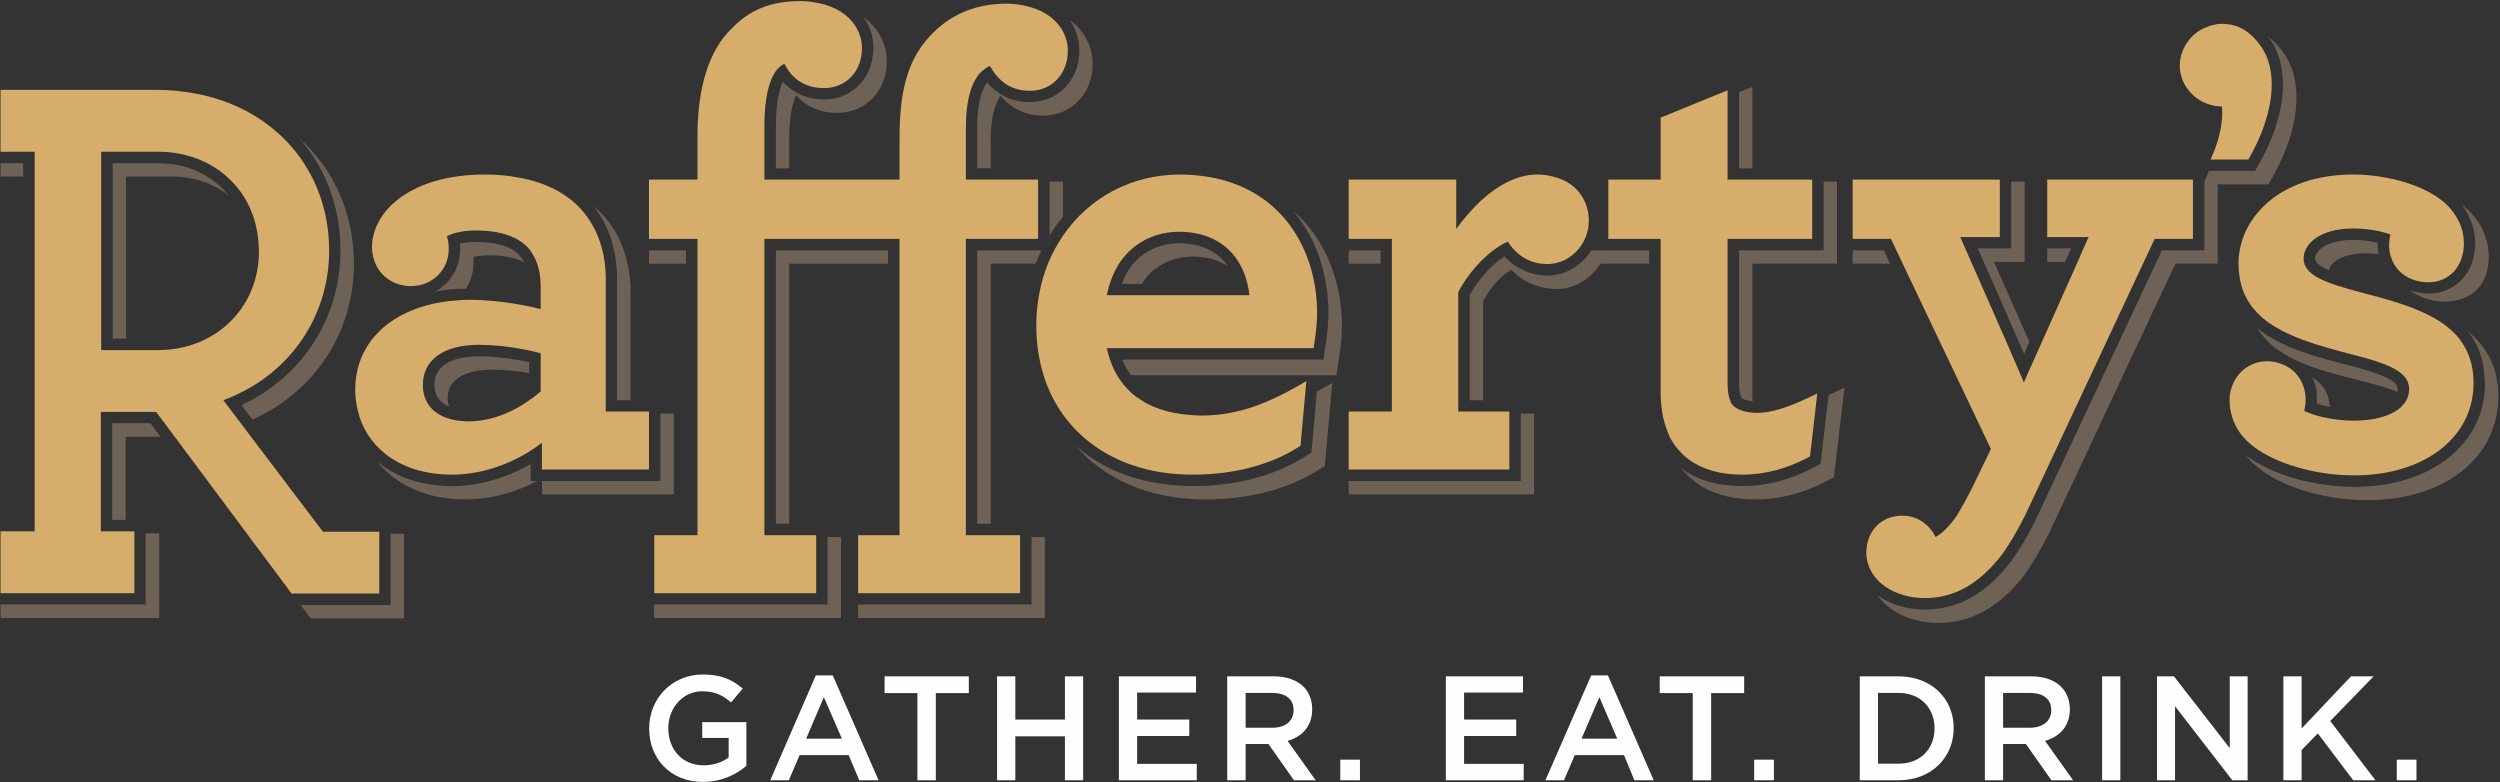 <?xml version="1.0" encoding="UTF-8"?> <svg xmlns="http://www.w3.org/2000/svg" width="1371" height="429" viewBox="0 0 1371 429" fill="none"><rect x="0" y="0" width="1371" height="429" fill="#333333" stroke="none"/><g clip-path="url(#clip0_743_536)"><path fill-rule="evenodd" clip-rule="evenodd" d="M355.9 225.7V257.5H297.2V242.8C283.2 253.7 264.9 260.3 247.9 260.3C233.1 260.3 220.5 256.2 211.4 249C203.7 242.9 198.3 234.6 196.1 224.7C195.3 221.2 194.8 217.5 194.8 213.6C194.8 193.4 206.8 177.7 226.6 169.9C233.4 167.2 241.2 165.5 249.6 164.8C252.3 164.6 255 164.4 257.8 164.4C265.9 164.4 274.4 165.3 281.9 166.5C287.5 167.4 292.6 168.5 296.5 169.5V156.2C296.5 155.8 296.4 155.4 296.4 155C296.3 148.9 294.7 143.6 292 139.2C291.5 138.5 291 137.7 290.5 136.9C284.8 130 274.9 126.4 261 126.4C253.5 126.4 248.7 127.8 245.1 129.5C245.7 131.7 246.1 134.2 246.1 136.4C246.1 148.1 237.1 156.9 225.2 156.9C221.1 156.9 217.4 155.8 214.3 154C209.9 151.5 206.7 147.5 205.1 142.5C204.5 140.4 204 138.1 204 135.7C204 115.8 225.3 95.7 266 95.7C272.6 95.7 278.8 96.3 284.6 97.4C299.6 100.1 311.6 106.4 319.7 115.9C320.1 116.3 320.4 116.8 320.7 117.2C328.2 126.7 332.2 139 332.2 153V225.7H355.9ZM241.4 227.6C245.1 229.6 249.7 230.8 255.2 231C255.7 231 256.2 231.1 256.7 231.1C273.5 231.1 287.4 222.4 296.5 214.7V193.7C287.9 191.5 275.7 189.1 262.4 189.1C243.3 189.1 231.9 197.4 231.9 211.1C231.9 218.6 235.3 224.3 241.4 227.6Z" fill="#D6AD6A"></path><path d="M536.999 293.5H529.699V131H569.299V105.9V99.6V98.5H543.299H536.999H529.699V70C529.699 56.7 531.899 47.3 536.699 40.9C538.599 38.8 540.699 37.1 542.899 36.1C544.599 39.3 546.599 42 549.099 44.1C549.966 44.9 550.899 45.633 551.899 46.3C555.599 48.6 559.899 49.8 564.799 49.8C576.899 49.8 585.599 40.5 585.599 27.8C585.599 23.2 584.199 19.1 581.899 15.5C577.999 9.5 571.199 5.1 562.299 3.2C559.099 2.5 555.699 2 551.999 2C535.899 2 522.399 7.4 511.899 17.8C498.699 30.7 493.299 47.5 493.299 75.7V98.5H432.799H426.599H419.199V68.6C419.199 54.4 421.599 44 425.899 38.4C427.166 37 428.566 35.833 430.099 34.9C431.766 38.233 433.833 40.933 436.299 43C437.166 43.8 438.099 44.467 439.099 45C442.699 47.2 446.966 48.3 451.899 48.3C463.999 48.3 472.699 39.1 472.699 26.4C472.699 21.8 471.299 17.7 468.999 14.1C465.099 8.1 458.299 3.7 449.399 1.8C446.199 1.1 442.799 0.6 439.099 0.6C422.899 0.6 411.099 5.3 401.199 15.7C388.899 27.5 382.499 47.8 382.499 74.3V98.5H355.899V131H356.999H363.299H382.499V138.4V144.6V293.5H358.799V325.3H359.799H366.099H447.599V300.8V294.5V293.5H432.799H426.599H419.199V131H493.299V138.4V144.6V293.5H470.599V325.3H471.699H477.899H559.399V300.8V294.5V293.5H543.299H536.999Z" fill="#D6AD6A"></path><path fill-rule="evenodd" clip-rule="evenodd" d="M704.6 120C716.6 134.2 722.3 152.9 722.3 171.5C722.3 176.3 721.8 181.9 720.8 188.2L720.4 190.9H607C609.4 202.5 615 211.5 623.2 217.7H623.3C630.5 223.1 639.8 226.4 651 227.4C653.5 227.6 655.9 227.9 658.5 227.9C675.9 227.9 691.6 223.1 711.2 212L716.4 209L716 213.6L715.3 221.1L713.2 244.5L711.9 245.3C696.2 255.2 676.1 260.3 653.9 260.3C629.5 260.3 609 252.8 594.1 239.7C581.5 228.6 573 213.6 569.8 195.5C568.8 190.1 568.3 184.5 568.3 178.5C568.3 166.3 570.6 154.9 574.7 144.6C576.9 139.2 579.7 134.1 582.9 129.3C597 108.7 620.1 95.7 647.2 95.7C653.1 95.7 658.6 96.3 663.8 97.2C681.6 100.4 695.1 108.8 704.6 120ZM685.2 161.9C684.3 154 681.8 147.2 678 141.8C671.3 132.4 660.5 127.1 646.5 127.1C630.4 127.1 612 136.4 607 161.9H685.2Z" fill="#D6AD6A"></path><path d="M867.5 107.6C864.4 102.6 859.2 98.7 851.9 96.9C849.2 96.2 846.3 95.7 843 95.7C832.8 95.7 822.2 100.9 812.2 110C810.133 111.934 808.066 114.067 806 116.4C803.5 119.2 801 122.2 798.6 125.6V105.9V99.6V98.5H739.6V131H740.7H746.9H763.3V138.4V144.6V225.7H739.6V257.5H740.7H746.9H827.7V233.1V226.8V225.7H813.3H807H799.7V160.2C806.2 147.8 817.3 136.7 826.9 132.5C828.5 135.2 830.9 137.9 833.8 140.1C834.2 140.3 834.6 140.6 835 140.9C838.6 143.3 843.2 144.8 848.7 144.8C860.9 144.8 871.3 134 871.3 121.2C871.3 116.4 870.1 111.7 867.5 107.6Z" fill="#D6AD6A"></path><path d="M964 226.4C963.933 226.4 963.867 226.4 963.8 226.4C960.5 226.4 957.9 226 955.6 225.3C952.7 224.4 950.5 222.9 949.3 220.9C948 218 947.4 214.8 947.4 210.4V131H993.8V105.9V99.6V98.5H961H954.8H947.4V59.9V53.1V49.5L910.7 64.5V98.5H882V115.2V131H883.1H884.6H889.3H910.7V138.4V144.6V215.8C910.7 220.1 911.2 224.5 912 228.6C912.9 232.5 914.1 236.1 915.6 239.4V239.5C918.3 244.6 921.8 248.8 926.3 252.1C933.7 257.5 943.5 260.3 955.3 260.3C967.5 260.3 979.2 257.3 991.1 251.1L992.6 250.4L995.3 227.1L996.1 219.9L996.6 215.8L991.5 218.2C980.2 223.6 971 226.4 964 226.4Z" fill="#D6AD6A"></path><path d="M1122.7 130H1123.7H1130H1145.4L1142.1 137.3L1139.4 143.6L1115.5 197.1L1112 204.9L1109.9 209.8C1105.7 199.7 1096.2 178 1075 130H1096.7V105.9V99.6V98.5H1016V131H1017.1H1023.4H1037L1040.5 138.4L1091.8 246.2L1090.3 249.4L1082.2 266.1C1079.1 272.4 1075.9 278.2 1072.9 283.1C1071 285.8 1069.1 288.1 1067.2 290C1065.6 291.7 1064 292.9 1062.3 294C1062 294.1 1061.8 294.3 1061.5 294.5C1061.23 293.967 1060.93 293.433 1060.6 292.9V292.8C1058.3 289.1 1054.7 285.6 1049.9 283.9C1047.9 283.2 1045.7 282.8 1043.2 282.8C1031.6 282.8 1023.5 291.2 1023.5 303.3C1023.5 305.5 1023.9 307.7 1024.6 309.7C1026.2 314.6 1029.6 318.8 1034.3 322C1039.9 325.7 1047.3 328 1055.6 328C1071.8 328 1085.7 320.1 1098.2 303.7C1102.4 297.7 1106.4 290.9 1110.6 282.6L1181.6 131H1202.6V105.9V99.6V98.5H1122.7V130Z" fill="#D6AD6A"></path><path d="M1349.2 186.5V186.4C1339 173 1319.4 166.7 1297.1 161C1285.2 157.9 1276.7 155.3 1271.2 152.3C1265.9 149.4 1263.3 146.1 1263.3 141.7C1263.3 133.6 1272.6 125.3 1290.3 125.3C1297.9 125.3 1305.3 126.5 1310.9 128.6C1310.4 130.5 1310.3 132.3 1310.2 133.8C1310.2 134.1 1310.2 134.4 1310.2 134.6C1310.2 136.7 1310.5 138.6 1311 140.4C1311.13 140.667 1311.23 140.9 1311.3 141.1C1312.8 145.8 1315.8 149.5 1320.1 151.9C1323.4 153.7 1327.3 154.8 1331.7 154.8C1343.2 154.8 1351.2 146 1351.2 133.6C1351.2 127.3 1349.2 121.6 1345.5 116.6C1344.6 115.3 1343.6 114.1 1342.5 112.9C1335 105.5 1322.5 99.9 1308.3 97.4C1302.6 96.3 1296.7 95.7 1290.6 95.7C1249.3 95.7 1227.6 120.3 1227.6 144.5C1227.6 148.6 1228.1 152.2 1228.9 155.6C1231 163.9 1235.7 170.3 1242.2 175.5C1253.5 184.3 1270.4 189.4 1289.9 194.4C1309.4 199.2 1318.2 203.5 1320.5 209.7C1320.9 210.8 1321.2 212 1321.2 213.3C1321.2 214.7 1320.9 216 1320.6 217.3C1317.5 227.1 1303.4 230.7 1291 230.7C1288.8 230.7 1286.6 230.6 1284.6 230.4C1279.7 230 1275.3 229.2 1271.6 228.2C1268.4 227.3 1265.7 226.3 1263.6 225.3C1264.1 223.4 1264.4 221.3 1264.4 218.9C1264.4 215 1263.3 211.4 1261.6 208.3C1259.1 204 1255.1 200.8 1250.1 199.2C1247.9 198.5 1245.7 198.1 1243.2 198.1C1231.7 198.1 1222.7 207.6 1222.7 219.6C1222.7 222.4 1223.1 225 1223.8 227.6C1225.2 232.8 1227.8 237.4 1232.1 241.7C1233.3 242.9 1234.7 244 1236.1 245.1C1248.4 254.4 1270 260.7 1291 260.7C1329.6 260.7 1356.5 239.9 1356.5 210.1C1356.5 200.3 1353.8 192.6 1349.2 186.5Z" fill="#D6AD6A"></path><path fill-rule="evenodd" clip-rule="evenodd" d="M208 291.6V325.5H159.9L91.1 233.2L85.6 225.9H55.3V291.4H73.7V325.3H0.3V291.4H19V83.2H0.3V49.3H86.3C93.3 49.3 100.1 50 106.6 51.2C128.4 55.1 146.8 65.5 159.8 80.4C172.9 95.5 180.5 115.1 180.5 137.5C180.5 168.7 164.3 196.8 137.3 212.5C132.6 215.2 127.7 217.5 122.5 219.5L177.1 291.6H208ZM55.5 192H86.6C118.2 192 142 168.8 142 137.9C142 136.5 141.9 135.2 141.8 133.8C141.1 121.8 136.9 111.1 130.1 102.8C120.1 90.6 104.8 83.2 86.6 83.2H55.5V192Z" fill="#D6AD6A"></path><path d="M1233.9 85.9C1246.6 63.2 1249.3 41.4 1241.3 27.6C1240.7 26.5 1240 25.6 1239.3 24.6C1235.6 19.4 1231 15.8 1225.8 14.1C1225.5 14.1 1225.3 13.9 1225.1 13.9C1223.8 13.5 1222.4 13.3 1221 13.2C1220.67 13.133 1220.33 13.1 1220 13.1C1218.7 13 1217.3 13.1 1215.9 13.2C1215.83 13.267 1215.8 13.3 1215.8 13.3C1214.5 13.5 1213.1 13.8 1211.8 14.2C1211.47 14.333 1211.13 14.467 1210.8 14.6C1209.4 15.1 1208.1 15.7 1206.8 16.4C1201.8 19.3 1198 24.2 1196.3 29.8C1195 34.3 1195.1 38.9 1196.6 43C1197 44.2 1197.5 45.3 1198.1 46.4C1200.3 50.2 1203.1 52.9 1206.1 54.8C1210.2 57.3 1214.6 58.4 1218.5 58.4C1218.7 60.3 1218.7 62.4 1218.6 64.5C1218.47 66.5 1218.2 68.567 1217.8 70.7C1217 74.7 1215.8 79 1214.1 83.2L1212.3 87.5H1215.8H1222.5H1233L1233.9 85.9Z" fill="#D6AD6A"></path><path d="M356 399.5V399.4C356 383.4 368.2 369.9 385.4 369.9C395.3 369.9 401.4 372.6 407.3 377.6L400.9 385.2C396.5 381.4 392.2 379.1 385 379.1C374.5 379.1 366.5 388.3 366.5 399.2V399.4C366.5 411.1 374.2 419.7 385.9 419.7C391.2 419.7 396.1 418 399.6 415.4V404.7H385.1V396H409.3V420C403.7 424.8 395.6 428.8 385.5 428.8C367.7 428.8 356 416.1 356 399.5Z" fill="#FEFEFE"></path><path fill-rule="evenodd" clip-rule="evenodd" d="M447.4 370.4H456.7L481.8 427.9H471.2L465.4 414.1H438.5L432.6 427.9H422.4L447.4 370.4ZM461.7 405.1L451.8 382.3L442.1 405.1H461.7Z" fill="#FEFEFE"></path><path d="M503.1 380.1H485.1V370.9H531.3V380.1H513.2V427.9H503.1V380.1Z" fill="#FEFEFE"></path><path d="M546.8 370.9H556.8V394.6H584V370.9H594V427.9H584V403.8H556.8V427.9H546.8V370.9Z" fill="#FEFEFE"></path><path d="M613.6 370.9H655.9V379.8H623.6V394.6H652.2V403.6H623.6V418.9H656.3V427.9H613.6V370.9Z" fill="#FEFEFE"></path><path fill-rule="evenodd" clip-rule="evenodd" d="M673 370.9H698.5C705.6 370.9 711.2 373 714.9 376.6C717.9 379.6 719.6 383.9 719.6 388.9V389C719.6 398.4 714 404 706.1 406.3L721.5 427.9H709.6L695.6 408H683.1V427.9H673V370.9ZM697.7 399.1C704.9 399.1 709.4 395.4 709.4 389.6V389.4C709.4 383.3 705 380 697.6 380H683.1V399.1H697.7Z" fill="#FEFEFE"></path><path d="M735 416.6H745.8V427.9H735V416.6Z" fill="#FEFEFE"></path><path d="M792.9 370.9H835.2V379.8H802.9V394.6H831.5V403.6H802.9V418.9H835.6V427.9H792.9V370.9Z" fill="#FEFEFE"></path><path fill-rule="evenodd" clip-rule="evenodd" d="M872.6 370.4H881.8L906.9 427.9H896.3L890.6 414.1H863.6L857.7 427.9H847.5L872.6 370.4ZM886.9 405.1L877.1 382.3L867.3 405.1H886.9Z" fill="#FEFEFE"></path><path d="M928.3 380.1H910.2V370.9H956.5V380.1H938.4V427.9H928.3V380.1Z" fill="#FEFEFE"></path><path d="M962 416.6H972.8V427.9H962V416.6Z" fill="#FEFEFE"></path><path fill-rule="evenodd" clip-rule="evenodd" d="M1019.9 370.9H1041.2C1059.1 370.9 1071.4 383.1 1071.4 399.2V399.4C1071.4 415.4 1059.1 427.9 1041.2 427.9H1019.9V370.9ZM1029.9 380V418.8H1041.2C1053.1 418.8 1060.9 410.7 1060.9 399.5V399.4C1060.9 388.2 1053.1 380 1041.2 380H1029.9Z" fill="#FEFEFE"></path><path fill-rule="evenodd" clip-rule="evenodd" d="M1088.5 370.9H1113.9C1121 370.9 1126.7 373 1130.3 376.6C1133.3 379.6 1135.1 383.9 1135.1 388.9V389C1135.1 398.4 1129.4 404 1121.5 406.3L1136.9 427.9H1125L1111 408H1098.5V427.9H1088.5V370.9ZM1113.1 399.1C1120.3 399.1 1124.9 395.4 1124.9 389.6V389.4C1124.9 383.3 1120.5 380 1113.1 380H1098.5V399.1H1113.1Z" fill="#FEFEFE"></path><path d="M1152.8 370.9H1162.8V427.9H1152.8V370.9Z" fill="#FEFEFE"></path><path d="M1182.9 370.9H1192.2L1222.8 410.3V370.9H1232.6V427.9H1224.2L1192.8 387.3V427.9H1182.9V370.9Z" fill="#FEFEFE"></path><path d="M1252.2 370.9H1262.2V399.5L1289.3 370.9H1301.7L1277.9 395.4L1302.7 427.9H1290.5L1271.1 402.2L1262.2 411.3V427.9H1252.2V370.9Z" fill="#FEFEFE"></path><path d="M1314.4 416.6H1325.2V427.9H1314.4V416.6Z" fill="#FEFEFE"></path><path d="M291 258.7V257.5V254.5C277.7 262.2 262.2 266.6 247.9 266.6C245.767 266.6 243.633 266.5 241.5 266.3C227.8 265.3 216 260.6 207 253.3C217.4 266.2 234.4 273.9 255.3 273.9C268.3 273.9 282.3 270.2 294.7 263.8H291V258.7Z" fill="#6E6256"></path><path d="M338.2 147.2C338.334 149.134 338.4 151.067 338.4 153V219.5H339.5H345.8V160.4C345.8 144.2 341 130 331.9 119.2C329.9 116.9 327.6 114.8 325.2 112.8C332.8 122.1 337.2 133.9 338.2 147.2Z" fill="#6E6256"></path><path d="M246.3 223C245.8 221.6 245.5 220.2 245.5 218.5C245.5 204.3 262.5 202.7 269.8 202.7C277.1 202.7 284.1 203.5 290.2 204.6V198.6C288.3 198.2 286.1 197.8 283.9 197.4H283.8C277.5 196.3 270.2 195.4 262.4 195.4C255.1 195.4 238.2 196.9 238.2 211.1C238.2 213.4 238.7 215.2 239.4 216.8C240.9 219.8 243.3 221.8 246.3 223Z" fill="#6E6256"></path><path d="M369.5 271.1V264.8V233.1V226.8H363.3H362.2V233.1V257.5V263.8H355.9H304.6H297.3V264.8V271.1H304.6H363.3H369.5Z" fill="#6E6256"></path><path d="M255.6 158.3C258.2 154.1 259.7 149.2 259.7 143.7C259.7 142.834 259.666 141.9 259.6 140.9C261.8 140.4 264.6 140 268.4 140C276.5 140 282.9 141.4 287.6 143.9C287 142.834 286.333 141.834 285.6 140.9C282.9 137.5 278.7 135.2 273.1 133.9C269.633 133.1 265.6 132.7 261 132.7C257.3 132.7 254.4 133.1 252.2 133.6C252.333 134.533 252.4 135.467 252.4 136.4C252.4 146.8 246.9 155.5 238.6 159.9C241.3 159.4 244.1 159 247 158.7C249.8 158.5 252.6 158.3 255.6 158.3Z" fill="#6E6256"></path><path d="M432.8 92.3V75.9C432.8 62.9 434.9 55.9 436.6 52.2C442.2 58.6 449.9 61.9 459.2 61.9C474.7 61.9 486.3 49.8 486.3 33.8C486.3 23.7 481.6 15.3 473.7 9.6C477.1 14.4 479 20.1 479 26.4C479 26.6 478.9 26.8 478.9 27C478.7 42.7 467.2 54.6 451.9 54.6C451.7 54.6 451.6 54.5 451.4 54.5C443.7 54.4 437.2 52 432.1 47.5C431.1 46.6 430.1 45.9 429.3 44.9C427.6 48.5 425.5 55.6 425.5 68.6V92.3H426.6H432.8Z" fill="#6E6256"></path><path d="M376.199 144.6V138.4V137.3H363.299H355.899V138.4V144.6H363.299H376.199Z" fill="#6E6256"></path><path d="M543.299 92.3V77.3C543.299 65.9 544.999 57.8 548.699 52.5C554.399 59.5 562.499 63.4 572.099 63.4C587.599 63.4 599.199 51.2 599.199 35.2C599.199 25.1 594.499 16.7 586.599 11C589.999 15.8 591.899 21.5 591.899 27.8C591.899 28 591.899 28.2 591.899 28.4C591.599 44.2 580.099 56 564.799 56C564.733 56 564.699 56 564.699 56C556.599 56 549.599 53.2 544.099 48.1C543.199 47.2 542.199 46.2 541.299 45.1C537.699 50.5 535.899 58.6 535.899 70V92.3H536.999H543.299Z" fill="#6E6256"></path><path d="M543.299 287.2V144.6H567.999C568.799 142.5 569.699 140.4 570.599 138.4C570.799 138 570.966 137.634 571.099 137.3H569.299H535.899V287.2H536.999H543.299Z" fill="#6E6256"></path><path d="M453.8 294.5V300.8V325.3V331.5H447.6H358.7V332.6V338.9H454.9H461.2V332.6V300.8V294.5H454.9H453.8Z" fill="#6E6256"></path><path d="M432.8 287.2V144.6H487V138.4V137.3H425.5V287.2H426.6H432.8Z" fill="#6E6256"></path><path d="M565.7 294.5V300.8V325.3V331.5H559.4H470.6V332.6V338.9H566.8H573V332.6V300.8V294.5H566.8H565.7Z" fill="#6E6256"></path><path d="M575.6 99.6V105.9V129C575.933 128.4 576.3 127.833 576.7 127.3C578.6 124.3 580.7 121.6 582.9 118.9V105.9V99.6H576.7H575.6Z" fill="#6E6256"></path><path d="M626.1 155.7C634.7 142.1 648.8 140.7 653.8 140.7C661.7 140.7 668.2 142.6 673.4 146.1C669.6 140.4 664.1 136.6 657.1 134.7C653.8 133.9 650.3 133.4 646.5 133.4C640.7 133.4 622.7 135.1 615.2 155.7H618.9H626.1Z" fill="#6E6256"></path><path d="M721.9 217.4L719.5 245.1L719.2 248.2L716.6 249.8L715.2 250.7C698.5 261.1 677.3 266.6 653.9 266.6C649.8 266.6 645.8 266.3 641.8 265.9C620.9 263.8 603.1 256.2 589.7 244.3C605.9 263 630.8 273.9 661.3 273.9C684.6 273.9 705.8 268.4 722.6 258L723.9 257.2L726.6 255.5L726.8 252.4L730 216.9L730.6 210L722.1 214.8L721.9 217.4Z" fill="#6E6256"></path><path d="M757.1 144.6V138.4V137.3H753.2H739.6V138.4V144.6H753.2H757.1Z" fill="#6E6256"></path><path d="M834 226.8V233.1V257.5V263.8H827.7H753.2H739.6V264.8V271.1H753.2H835H841.3V264.8V233.1V226.8H835H834Z" fill="#6E6256"></path><path d="M954.8 217.9C955.7 219 958 219.8 961.2 220C961.1 219.3 961 218.6 961 217.8V144.6H1001.2H1007.4V138.4V105.9V99.6H1001.2H1000.1V105.9V131V137.3H993.8H953.7V210.4C953.7 213.5 954 215.7 954.8 217.6C954.8 217.7 954.8 217.8 954.8 217.9Z" fill="#6E6256"></path><path d="M1001.9 224.1L998.8 251.1L998.4 254.4L995.4 255.9L994 256.7C981.1 263.4 968.5 266.6 955.3 266.6C953.2 266.6 951.2 266.5 949.3 266.3C938.4 265.4 929.2 262.3 922 256.8C930.9 268 944.7 273.9 962.6 273.9C975.8 273.9 988.5 270.7 1001.3 264L1002.8 263.3L1005.7 261.7L1006.1 258.4L1010.2 223.8L1011.5 212.5L1002.8 216.7L1001.9 224.1Z" fill="#6E6256"></path><path d="M961 92.3V56.9V47.6L953.7 50.5V57.3V92.3H954.8H961Z" fill="#6E6256"></path><path d="M1033.6 138.4L1033.1 137.3H1016V138.4V144.6H1036.5L1033.6 138.4Z" fill="#6E6256"></path><path d="M1110 194.1L1112.9 187.5L1093.5 143.6H1110.3V137.3V105.9V99.6H1104H1102.9V105.9V130V136.2H1096.7H1084.6C1084.8 136.6 1084.9 136.9 1085.1 137.3C1097.4 165.2 1105.1 182.7 1110 194.1Z" fill="#6E6256"></path><path d="M1132.5 143.6L1135.3 137.3L1135.8 136.2H1122.7V137.3V143.6H1132.5Z" fill="#6E6256"></path><path d="M1270.6 221.3C1270.7 221.4 1271 221.5 1271.2 221.5C1272.9 222.1 1275.1 222.7 1277.7 223.2C1276.8 214.9 1274.4 211.2 1268 206.9C1270.1 211.3 1270.6 213.2 1270.6 218.9C1270.6 219.167 1270.6 219.4 1270.6 219.6C1270.6 220.2 1270.6 220.767 1270.6 221.3Z" fill="#6E6256"></path><path d="M1277.1 148.2C1277.9 144.1 1284.3 138.9 1297.6 138.9C1299.93 138.967 1302.2 139.1 1304.4 139.3C1304.1 137.8 1303.9 136.2 1303.9 134.6C1303.9 134.067 1303.93 133.567 1304 133.1C1303.6 133 1303.2 133 1302.8 132.9C1299 132.1 1294.7 131.6 1290.3 131.6C1276 131.6 1269.6 137.5 1269.6 141.7C1269.6 142.9 1270.3 143.9 1271.5 145C1272.8 146.1 1274.7 147.1 1277.1 148.2Z" fill="#6E6256"></path><path d="M1321.4 159.3C1321.4 159.3 1329.7 165.4 1340.2 165.4C1355 165.4 1364.8 156.8 1364.8 140.9C1364.8 131.4 1361.1 122.7 1354.2 115.8C1352.9 114.5 1351.4 113.3 1349.9 112.1C1354.7 118.3 1357.4 125.6 1357.4 133.5V133.6C1357.4 149.4 1346.7 160.9 1331.9 161C1331.9 161 1327.6 161.1 1321.4 159.3Z" fill="#6E6256"></path><path d="M1237.9 180C1249.2 198.3 1274.8 203.7 1295.6 209C1304.7 211.3 1310.9 213.3 1314.9 215C1314.9 214.8 1314.9 213.5 1314.9 213.3C1314.9 210.4 1311.9 206.3 1288.3 200.4C1271.1 196 1251.4 191 1237.9 180Z" fill="#6E6256"></path><path d="M1353.6 181.9C1358.6 188.3 1361.9 196.3 1362.5 206.4C1362.6 207.7 1362.8 208.8 1362.8 210.1C1362.8 243.6 1333.2 267 1291 267C1287 267 1282.9 266.7 1278.9 266.3C1260.3 264.4 1242.9 258.3 1231.8 249.7C1232.8 251 1233.8 252.3 1235 253.5C1247.5 265.9 1272.9 274.3 1298.3 274.3C1340.6 274.3 1370.1 250.9 1370.1 217.4C1370.1 201 1363.3 189.8 1353.6 181.9Z" fill="#6E6256"></path><path d="M214.199 292.7V299V325.5V331.8H207.999H172.799H166.199H164.899L168.499 336.6L170.399 339.1H173.599H215.299H221.599V332.8V299V292.7H215.299H214.199Z" fill="#6E6256"></path><path d="M98.3 90.7C94.5 89.9 90.6 89.5 86.5 89.5H61.8V185.7H62.8H69.1V96.8H93.9C106.2 96.8 117.1 100.6 125.4 107.2C118.9 99 109.5 93.1 98.3 90.7Z" fill="#6E6256"></path><path d="M139.699 229.5C142.499 228.167 145.199 226.767 147.799 225.3C176.799 208.4 194.099 178.3 194.099 144.8C194.099 116.7 182.899 92.6 164.099 75.8C176.599 89.9 184.499 107.9 186.299 128.3C186.599 131.3 186.699 134.4 186.699 137.5C186.699 171 169.399 201.1 140.399 218C137.799 219.467 135.133 220.834 132.399 222.1L134.499 224.9L138.399 230.1L139.699 229.5Z" fill="#6E6256"></path><path d="M12.7 96.8V90.5V89.5H0.3V90.5V96.8H12.7Z" fill="#6E6256"></path><path d="M83.3 233.2L82.5 232.1H61.5V285.1H62.6H68.9V239.5H88L83.3 233.2Z" fill="#6E6256"></path><path d="M79.9 292.5V298.7V325.3V331.5H73.7H13.9H0.3V332.6V338.9H13.9H81H87.3V332.6V298.7V292.5H81H79.9Z" fill="#6E6256"></path><path d="M1244 101.1L1245.8 97.9L1246.7 96.3C1260.5 71.6 1263.2 47.5 1254.1 31.8C1251.2 26.9 1247.7 23 1243.7 20.1C1244.8 21.5 1245.8 22.8 1246.7 24.4C1249.9 29.9 1251.5 36.4 1251.9 43.5C1252.6 56.9 1248.4 72.8 1239.4 88.9L1238.5 90.5L1236.7 93.7H1233H1220.1H1211.3L1208.9 99.6V105.9V131V137.3H1202.6H1185.6L1116.2 285.4C1111.9 294 1107.7 301.1 1103.2 307.4C1089.5 325.5 1073.9 334.3 1055.6 334.3C1054.9 334.3 1054.1 334.2 1053.4 334.2C1044.1 333.8 1035.9 331 1029.6 326.5C1036.2 335.7 1048.4 341.6 1063 341.6C1081.2 341.6 1096.8 332.8 1110.6 314.8C1115 308.4 1119.2 301.3 1123.5 292.8L1193 144.6H1210H1216.2V138.4V105.9V101.1H1219.6H1240.4H1244Z" fill="#6E6256"></path><path d="M889.3 137.3H883.4H883.1H882H876.9H875.7H872.7C872.7 137.3 872.6 137.5 872.5 137.6C867.3 145.7 858.5 151.1 848.7 151.1C848.633 151.1 848.567 151.1 848.5 151.1C840.7 151.1 833.6 148.3 828 143.4C827 142.6 826 141.6 825.1 140.6C818.1 145.1 810.8 153.1 806 161.8V219.5H807H813.3V165.2C818.2 156.6 821.9 152.4 828.8 147.9C834.7 154.5 844.5 158.5 853.7 158.5C863.6 158.5 872.5 152.8 877.7 144.6H883.1H885.3H889.3H904.4V138.4V137.3H889.3Z" fill="#6E6256"></path><path d="M716.3 122.7C714.1 120.1 711.6 117.8 709.1 115.6C719.9 128.3 726.5 144.8 728.1 162.8C728.366 165.667 728.5 168.567 728.5 171.5C728.5 176.6 728 182.6 727 189.2L726.6 191.8L725.8 197.2H720.4H615.3C615.5 197.5 615.7 197.9 615.8 198.2C616.8 200.6 618.8 203.9 620.1 205.8H732.9L733.9 199.2L734.3 196.5C735.4 189.9 735.9 183.9 735.9 178.8C735.9 157.3 728.9 137.3 716.3 122.7Z" fill="#6E6256"></path></g><defs><clipPath id="clip0_743_536"><rect width="1371" height="429" fill="white"></rect></clipPath></defs></svg> 